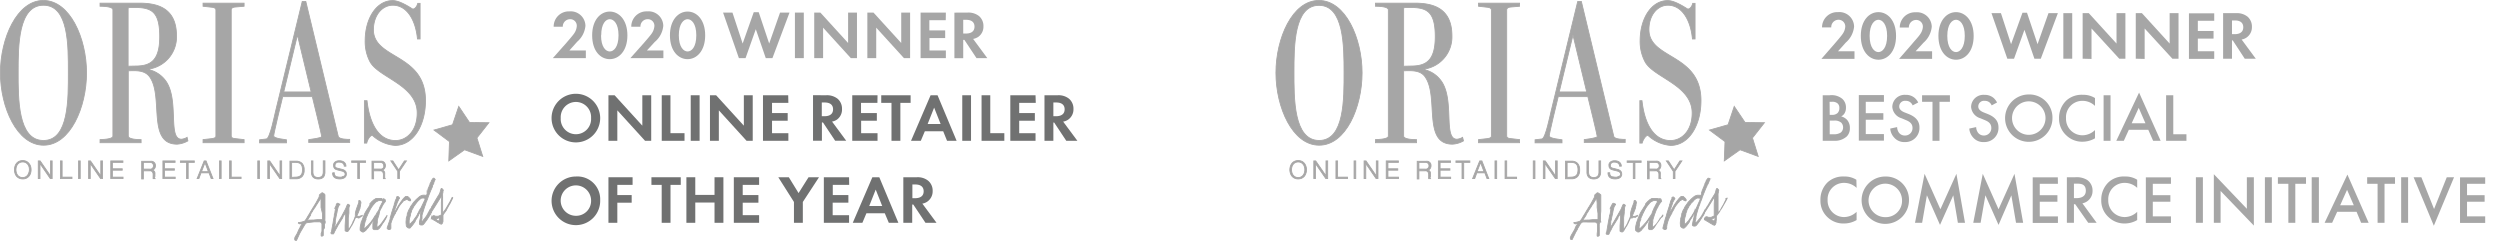 <svg id="Layer_1" data-name="Layer 1" xmlns="http://www.w3.org/2000/svg" viewBox="0 0 439.07 43.08"><defs><style>.cls-1{fill:#707171;}.cls-2,.cls-3{fill:#a6a6a6;}.cls-3{stroke:#a7a6a6;stroke-miterlimit:10;stroke-width:0.15px;}.cls-4{fill:none;}</style></defs><path class="cls-1" d="M105.41,20.74a4.27,4.27,0,0,1-8.54,0,4.27,4.27,0,0,1,8.54,0Zm-1.6,0a2.67,2.67,0,1,0-5.33,0,2.67,2.67,0,1,0,5.33,0Z"/><path class="cls-1" d="M106.86,24.73v-8h1.08l4.87,5.34V16.73h1.56v8h-1.08l-4.87-5.35v5.35Z"/><path class="cls-1" d="M117.75,16.73v6.66h2.47v1.34h-4v-8Z"/><path class="cls-1" d="M122.87,16.73v8h-1.56v-8Z"/><path class="cls-1" d="M124.69,24.73v-8h1.08l4.87,5.34V16.73h1.56v8h-1.08l-4.87-5.35v5.35Z"/><path class="cls-1" d="M138.46,18.07h-2.87v1.79h2.75V21.2h-2.75v2.19h2.87v1.34H134v-8h4.43Z"/><path class="cls-1" d="M145.09,16.73a3,3,0,0,1,2,.6,2.28,2.28,0,0,1,.79,1.8A2.17,2.17,0,0,1,147,21a2.08,2.08,0,0,1-.87.35l2.49,3.37h-1.94l-2.14-3.21h-.19v3.21h-1.56v-8Zm-.76,3.68h.45c.3,0,1.53,0,1.53-1.21S145.09,18,144.8,18h-.47Z"/><path class="cls-1" d="M154.1,18.07h-2.88v1.79H154V21.2h-2.76v2.19h2.88v1.34h-4.44v-8h4.44Z"/><path class="cls-1" d="M158.13,18.07v6.66h-1.56V18.07h-1.8V16.73h5.16v1.34Z"/><path class="cls-1" d="M165.65,23.05h-3.22l-.71,1.68H160l3.44-8h1.22l3.35,8h-1.68Zm-.45-1.27-1.14-2.88-1.14,2.88Z"/><path class="cls-1" d="M170.54,16.73v8H169v-8Z"/><path class="cls-1" d="M173.92,16.73v6.66h2.47v1.34h-4v-8Z"/><path class="cls-1" d="M181.91,18.07H179v1.79h2.75V21.2H179v2.19h2.87v1.34h-4.43v-8h4.43Z"/><path class="cls-1" d="M185.74,16.73a2.94,2.94,0,0,1,2,.6,2.28,2.28,0,0,1,.79,1.8,2.18,2.18,0,0,1-.93,1.88,2.12,2.12,0,0,1-.88.35l2.5,3.37h-1.95l-2.13-3.21H185v3.21h-1.56v-8ZM185,20.41h.44c.3,0,1.54,0,1.54-1.21s-1.23-1.2-1.52-1.2H185Z"/><path class="cls-1" d="M105.41,35.14A4.27,4.27,0,1,1,101.14,31,4,4,0,0,1,105.41,35.14Zm-1.6,0a2.67,2.67,0,1,0-2.67,2.76A2.62,2.62,0,0,0,103.81,35.14Z"/><path class="cls-1" d="M111.1,32.47h-2.68v1.79h2.52V35.6h-2.52v3.53h-1.56v-8h4.24Z"/><path class="cls-1" d="M117.76,32.47v6.66h-1.55V32.47h-1.8V31.13h5.15v1.34Z"/><path class="cls-1" d="M122.11,34.23h3.38v-3.1h1.56v8h-1.56V35.57h-3.38v3.56h-1.56v-8h1.56Z"/><path class="cls-1" d="M133.32,32.47h-2.88v1.79h2.76V35.6h-2.76v2.19h2.88v1.34h-4.44v-8h4.44Z"/><path class="cls-1" d="M139.44,35.47l-2.75-4.34h1.85l1.71,2.78L142,31.13h1.84L141,35.47v3.66h-1.56Z"/><path class="cls-1" d="M149.14,32.47h-2.88v1.79H149V35.6h-2.76v2.19h2.88v1.34h-4.43v-8h4.43Z"/><path class="cls-1" d="M155.39,37.45h-3.22l-.71,1.68h-1.69l3.44-8h1.22l3.35,8H156.1Zm-.45-1.27L153.8,33.3l-1.14,2.88Z"/><path class="cls-1" d="M161,31.13a2.93,2.93,0,0,1,2,.6,2.26,2.26,0,0,1,.8,1.8,2.19,2.19,0,0,1-.94,1.88,2.08,2.08,0,0,1-.87.35l2.49,3.37h-1.94l-2.14-3.21h-.19v3.21h-1.56v-8Zm-.76,3.68h.44c.3,0,1.54,0,1.54-1.21s-1.22-1.2-1.51-1.2h-.47Z"/><path class="cls-2" d="M321.35,16.73a2.92,2.92,0,0,1,2.21.63,2,2,0,0,1,.64,1.58,1.79,1.79,0,0,1-.24.95,1.37,1.37,0,0,1-.6.55,2.22,2.22,0,0,1,1,.57,2.1,2.1,0,0,1,.53,1.5,2,2,0,0,1-.53,1.44,3.11,3.11,0,0,1-2.24.78h-2v-8Zm0,3.44h.37a1.36,1.36,0,0,0,1-.31,1.19,1.19,0,0,0,.32-.91,1,1,0,0,0-.29-.77,1.34,1.34,0,0,0-1-.3h-.42Zm0,3.41h.74a2.11,2.11,0,0,0,1.21-.31,1.15,1.15,0,0,0,.4-.89,1.2,1.2,0,0,0-.33-.84,1.76,1.76,0,0,0-1.26-.36h-.76Z"/><path class="cls-2" d="M330.87,17.88h-3.19v2h3.09v1.15h-3.09v2.52h3.19v1.15h-4.41v-8h4.41Z"/><path class="cls-2" d="M335.91,18.51a1.24,1.24,0,0,0-1.22-.8,1,1,0,0,0-1.13,1c0,.24.08.66.86,1l.81.32c1.47.6,1.88,1.44,1.88,2.35a2.47,2.47,0,0,1-2.58,2.57,2.33,2.33,0,0,1-1.88-.81,2.53,2.53,0,0,1-.67-1.56l1.21-.26a1.73,1.73,0,0,0,.33,1,1.27,1.27,0,0,0,1.05.48,1.29,1.29,0,0,0,1.32-1.34c0-.82-.63-1.15-1.16-1.37l-.76-.32a2.26,2.26,0,0,1-1.63-2,2.16,2.16,0,0,1,2.33-2.11,2.33,2.33,0,0,1,1.61.54,2.56,2.56,0,0,1,.61.8Z"/><path class="cls-2" d="M340.63,17.88v6.85H339.4V17.88h-1.83V16.73h4.89v1.15Z"/><path class="cls-2" d="M349.79,18.51a1.3,1.3,0,0,0-.36-.51,1.28,1.28,0,0,0-.86-.29,1,1,0,0,0-1.13,1c0,.24.09.66.87,1l.8.32c1.48.6,1.88,1.44,1.88,2.35a2.47,2.47,0,0,1-2.58,2.57,2.33,2.33,0,0,1-1.88-.81,2.59,2.59,0,0,1-.67-1.56l1.21-.26a1.73,1.73,0,0,0,.34,1,1.25,1.25,0,0,0,1,.48,1.29,1.29,0,0,0,1.32-1.34c0-.82-.62-1.15-1.15-1.37l-.77-.32a2.26,2.26,0,0,1-1.63-2,2.16,2.16,0,0,1,2.34-2.11,2.37,2.37,0,0,1,1.61.54,2.9,2.9,0,0,1,.61.8Z"/><path class="cls-2" d="M360.47,20.74a4.16,4.16,0,1,1-4.16-4.15A4.06,4.06,0,0,1,360.47,20.74Zm-1.22,0a2.94,2.94,0,1,0-5.88,0,2.94,2.94,0,1,0,5.88,0Z"/><path class="cls-2" d="M367.94,18.6a3.15,3.15,0,0,0-2.17-.89,2.87,2.87,0,0,0-2.92,3.05,2.89,2.89,0,0,0,2.93,3,3.19,3.19,0,0,0,2.16-.92v1.45a4.4,4.4,0,0,1-2.2.6,4,4,0,0,1-2.83-1.11,3.92,3.92,0,0,1-1.28-3,4.21,4.21,0,0,1,1.28-3.13,4,4,0,0,1,2.89-1,3.85,3.85,0,0,1,2.14.57Z"/><path class="cls-2" d="M370.67,16.73v8h-1.22v-8Z"/><path class="cls-2" d="M377.3,22.8h-3.42L373,24.73h-1.32l4-8.47,3.79,8.47h-1.32Zm-.5-1.15-1.18-2.71-1.24,2.71Z"/><path class="cls-2" d="M381.69,16.73v6.85H384v1.15h-3.57v-8Z"/><path class="cls-2" d="M326.07,33a3.13,3.13,0,0,0-2.17-.88,2.86,2.86,0,0,0-2.92,3,2.89,2.89,0,0,0,2.93,3,3.19,3.19,0,0,0,2.16-.92v1.45a4.35,4.35,0,0,1-2.2.6A4,4,0,0,1,321,38.18a3.92,3.92,0,0,1-1.28-3A4.21,4.21,0,0,1,321,32a4,4,0,0,1,2.89-1,3.83,3.83,0,0,1,2.14.57Z"/><path class="cls-2" d="M335.27,35.14A4.16,4.16,0,1,1,331.11,31,4.06,4.06,0,0,1,335.27,35.14Zm-1.22,0a2.94,2.94,0,1,0-2.94,3A2.86,2.86,0,0,0,334.05,35.14Z"/><path class="cls-2" d="M336.33,39.13l1.68-8.6,2.78,6.22,2.81-6.22,1.51,8.6h-1.25l-.81-4.82-2.33,5.19-2.3-5.2-.84,4.83Z"/><path class="cls-2" d="M346.56,39.13l1.67-8.6L351,36.75l2.8-6.22,1.52,8.6h-1.25l-.82-4.82L351,39.5l-2.31-5.2-.84,4.83Z"/><path class="cls-2" d="M361.43,32.28h-3.19v2h3.1v1.15h-3.1V38h3.19v1.15H357v-8h4.41Z"/><path class="cls-2" d="M364.45,31.13a3.57,3.57,0,0,1,2.11.47,2.25,2.25,0,0,1,.95,1.88,2.2,2.2,0,0,1-1.78,2.23l2.5,3.42h-1.48l-2.29-3.27h-.22v3.27H363v-8Zm-.21,3.67h.39c.33,0,1.7,0,1.7-1.3s-1.07-1.24-1.67-1.24h-.42Z"/><path class="cls-2" d="M375.35,33a3.11,3.11,0,0,0-2.17-.88,2.85,2.85,0,0,0-2.91,3,2.89,2.89,0,0,0,2.92,3,3.17,3.17,0,0,0,2.16-.92v1.45a4.34,4.34,0,0,1-2.19.6,4,4,0,0,1-2.83-1.11,3.9,3.9,0,0,1-1.29-3A4.21,4.21,0,0,1,370.33,32a3.93,3.93,0,0,1,2.89-1,3.8,3.8,0,0,1,2.13.57Z"/><path class="cls-2" d="M381.28,32.28h-3.19v2h3.09v1.15h-3.09V38h3.19v1.15h-4.41v-8h4.41Z"/><path class="cls-2" d="M386.89,31.13v8h-1.23v-8Z"/><path class="cls-2" d="M388.81,39.13V30.59l5.8,6.08V31.13h1.23v8.49L390,33.54v5.59Z"/><path class="cls-2" d="M399,31.13v8h-1.22v-8Z"/><path class="cls-2" d="M403.12,32.28v6.85H401.9V32.28h-1.84V31.13H405v1.15Z"/><path class="cls-2" d="M407.26,31.13v8H406v-8Z"/><path class="cls-2" d="M413.88,37.2h-3.41l-.88,1.93h-1.32l4-8.47L416,39.13h-1.32Zm-.49-1.15-1.18-2.71L411,36.05Z"/><path class="cls-2" d="M418.79,32.28v6.85h-1.22V32.28h-1.83V31.13h4.89v1.15Z"/><path class="cls-2" d="M422.93,31.13v8h-1.22v-8Z"/><path class="cls-2" d="M425.26,31.13l2.23,5.58,2.23-5.58H431l-3.55,8.52-3.55-8.52Z"/><path class="cls-2" d="M436.47,32.28h-3.19v2h3.09v1.15h-3.09V38h3.19v1.15h-4.42v-8h4.42Z"/><polygon class="cls-3" points="85.86 21.55 82.46 21.51 80.57 18.69 79.48 21.91 76.22 22.84 78.94 24.87 78.82 28.26 81.59 26.3 84.78 27.47 83.76 24.22 85.86 21.55"/><path class="cls-3" d="M7.61.08C3,.08.07,6.73.07,12.79S3,25.5,7.66,25.5s7.54-6.64,7.54-12.71S12.28.08,7.61.08Zm0,24.59c-4.49,0-4.42-7.41-4.42-12S3.19.92,7.64.92,12,8.07,12,12.68,12.13,24.67,7.66,24.67Z"/><path class="cls-3" d="M32.86,24.12a2.27,2.27,0,0,1-1,.33c-2.49,0-.26-7.23-2.92-10.46a5.06,5.06,0,0,0-3.12-1.82A5.7,5.7,0,0,0,31,6.29C31,1.06,27.12.55,24.38.55H17.57V1.1c.28,0,2.26,0,2.26.62V23.9c0,.59-2,.59-2.26.62v.54h7.21v-.54c-.27,0-2.25,0-2.25-.62V12.43c1.21,0,2.94-.22,3.85,1.2,2.31,3.52-.53,11.69,4.73,11.69A4.39,4.39,0,0,0,33,24.74ZM22.5,11.63V1.5c0-.18.33-.18.38-.18l1.17,0c2.69.07,4,.91,4,5.12s-1.6,5.16-4.27,5.16Z"/><path class="cls-3" d="M35.66,1.1l1.6.18c.17,0,.66.11.66.47V23.9c0,.37-.51.4-.69.44l-1.57.18v.54h7.21v-.54l-1.58-.18c-.17,0-.68-.07-.68-.44V1.72c0-.37.48-.48.66-.48l1.6-.14V.55H35.66Z"/><path class="cls-3" d="M48.07,23.87c0-.44,1.35-6,1.58-6.9h5.2c.18.72,1.65,6.72,1.65,7s-1.85.48-2.28.55l0,.5h7.19v-.54c-.31,0-1.85,0-2-.51L53.71.26h-.63L48.43,19.4c-.18.69-1,4.9-1.63,5l-1.21.15v.54h4.72v-.54C50.08,24.49,48.07,24.34,48.07,23.87ZM52.24,6.15l2.41,10H49.83Z"/><path class="cls-3" d="M65.39,23.76a6.57,6.57,0,0,0,4,1.78c3.15,0,5.34-3.45,5.34-7.88,0-8.32-9.15-7.2-9.15-12.46C65.62,2.55,67.2.92,69,.92c2.46,0,4,2.57,4.32,5.92h.46V.59h-.41c-.13.51-.46,1-.87,1-.1,0-2.13-1.49-3.53-1.49-2.81,0-4.84,3.09-4.84,7.08a7.59,7.59,0,0,0,.86,3.67c1.52,2.8,8.28,4.07,8.28,9,0,3.09-1.81,4.83-3.81,4.83-3,0-4.57-3.05-5-7H64v7.45h.41C64.53,24.56,64.94,23.83,65.39,23.76Z"/><path class="cls-3" d="M5.07,28.69a1.33,1.33,0,0,0-.45-.36A1.44,1.44,0,0,0,4,28.2a1.44,1.44,0,0,0-.64.13,1.37,1.37,0,0,0-.46.36,1.56,1.56,0,0,0-.27.51,2,2,0,0,0-.09.61,2,2,0,0,0,.09.61,1.51,1.51,0,0,0,.27.52,1.48,1.48,0,0,0,.46.35,1.44,1.44,0,0,0,.64.13,1.34,1.34,0,0,0,1.09-.48,1.38,1.38,0,0,0,.28-.52,2,2,0,0,0,.09-.61,2,2,0,0,0-.09-.61A1.41,1.41,0,0,0,5.07,28.69Zm0,1.62a1.63,1.63,0,0,1-.21.44,1.19,1.19,0,0,1-.36.31,1.09,1.09,0,0,1-.53.12,1.12,1.12,0,0,1-.53-.12,1,1,0,0,1-.36-.31,1.38,1.38,0,0,1-.21-.44,2.08,2.08,0,0,1-.07-.5,2.15,2.15,0,0,1,.07-.5,1.32,1.32,0,0,1,.21-.43,1,1,0,0,1,.36-.31A1.12,1.12,0,0,1,4,28.45a1.09,1.09,0,0,1,.53.12,1.19,1.19,0,0,1,.36.31,1.56,1.56,0,0,1,.21.43,2.14,2.14,0,0,1,.06.5A2.07,2.07,0,0,1,5.08,30.31Z"/><polygon class="cls-3" points="8.87 30.88 8.86 30.88 7.05 28.26 6.72 28.26 6.72 31.36 7.02 31.36 7.02 28.74 7.03 28.74 8.83 31.36 9.16 31.36 9.16 28.26 8.87 28.26 8.87 30.88"/><polygon class="cls-3" points="10.91 28.26 10.61 28.26 10.61 31.36 12.64 31.36 12.64 31.11 10.91 31.11 10.91 28.26"/><rect class="cls-3" x="13.79" y="28.26" width="0.3" height="3.1"/><polygon class="cls-3" points="17.7 30.88 17.69 30.88 15.89 28.26 15.56 28.26 15.56 31.36 15.85 31.36 15.85 28.74 15.86 28.74 17.67 31.36 18 31.36 18 28.26 17.7 28.26 17.7 30.88"/><polygon class="cls-3" points="19.74 29.89 21.47 29.89 21.47 29.64 19.74 29.64 19.74 28.52 21.59 28.52 21.59 28.26 19.45 28.26 19.45 31.36 21.61 31.36 21.61 31.11 19.74 31.11 19.74 29.89"/><path class="cls-3" d="M27.21,31c0-.08,0-.16,0-.23a1,1,0,0,0,0-.19,1.09,1.09,0,0,0,0-.26.67.67,0,0,0-.09-.21.61.61,0,0,0-.17-.15.57.57,0,0,0-.25-.08h0a.67.67,0,0,0,.45-.28.85.85,0,0,0,.15-.51.8.8,0,0,0-.07-.36.64.64,0,0,0-.21-.25.71.71,0,0,0-.3-.15,1.36,1.36,0,0,0-.36,0H24.88v3.1h.3V30H26.3a.48.48,0,0,1,.33.07.49.49,0,0,1,.18.2.89.89,0,0,1,.08.29l0,.33a.45.45,0,0,0,0,.11.66.66,0,0,0,0,.14.69.69,0,0,0,0,.13.3.3,0,0,0,0,.1h.33a.34.34,0,0,1-.08-.16A1.3,1.3,0,0,1,27.21,31Zm-.67-1.3a.75.75,0,0,1-.26,0h-1.1V28.52h1.1a.67.67,0,0,1,.5.16.61.61,0,0,1,.17.45.55.55,0,0,1-.06.26.49.49,0,0,1-.14.18A.45.45,0,0,1,26.54,29.69Z"/><polygon class="cls-3" points="28.9 29.89 30.63 29.89 30.63 29.64 28.9 29.64 28.9 28.52 30.75 28.52 30.75 28.26 28.61 28.26 28.61 31.36 30.77 31.36 30.77 31.11 28.9 31.11 28.9 29.89"/><polygon class="cls-3" points="31.68 28.52 32.76 28.52 32.76 31.36 33.05 31.36 33.05 28.52 34.13 28.52 34.13 28.26 31.68 28.26 31.68 28.52"/><path class="cls-3" d="M35.86,28.26l-1.24,3.1h.31l.37-1h1.41l.38,1h.32l-1.22-3.1Zm-.47,1.89L36,28.56l.6,1.59Z"/><rect class="cls-3" x="38.54" y="28.26" width="0.3" height="3.1"/><polygon class="cls-3" points="40.61 28.26 40.31 28.26 40.31 31.36 42.34 31.36 42.34 31.11 40.61 31.11 40.61 28.26"/><rect class="cls-3" x="45.27" y="28.26" width="0.3" height="3.1"/><polygon class="cls-3" points="49.18 30.88 49.17 30.88 47.36 28.26 47.03 28.26 47.03 31.36 47.33 31.36 47.33 28.74 47.34 28.74 49.14 31.36 49.47 31.36 49.47 28.26 49.18 28.26 49.18 30.88"/><path class="cls-3" d="M53.06,31a1.6,1.6,0,0,0,.36-1.15,1.62,1.62,0,0,0-.36-1.15,1.47,1.47,0,0,0-1.07-.4H50.92v3.1H52A1.43,1.43,0,0,0,53.06,31Zm-1.84.15V28.52h.62a2,2,0,0,1,.58.07.92.92,0,0,1,.4.22,1,1,0,0,1,.23.41,2,2,0,0,1,.07.59,2.15,2.15,0,0,1-.07.6,1,1,0,0,1-.23.4,1.05,1.05,0,0,1-.4.23,2,2,0,0,1-.58.07Z"/><path class="cls-3" d="M54.69,28.26v2a1.33,1.33,0,0,0,.07.45,1,1,0,0,0,.21.38,1.1,1.1,0,0,0,.37.25,1.55,1.55,0,0,0,.55.09,1.57,1.57,0,0,0,.56-.09,1.1,1.1,0,0,0,.37-.25A1,1,0,0,0,57,30.7a1.33,1.33,0,0,0,.07-.45v-2h-.3v1.92a1.56,1.56,0,0,1-.06.46.83.83,0,0,1-.17.31.77.77,0,0,1-.29.17,1.14,1.14,0,0,1-.39.06,1.12,1.12,0,0,1-.38-.06.66.66,0,0,1-.28-.17.73.73,0,0,1-.18-.31,1.56,1.56,0,0,1-.06-.46V28.26Z"/><path class="cls-3" d="M60.2,31a.85.85,0,0,1-.26.11,1.47,1.47,0,0,1-.27,0,1.75,1.75,0,0,1-.4-.05A.83.83,0,0,1,59,31a.67.67,0,0,1-.21-.26.82.82,0,0,1-.08-.4h-.29a1.06,1.06,0,0,0,.07.49.88.88,0,0,0,.26.34,1.14,1.14,0,0,0,.4.19,2,2,0,0,0,.5.06,1.61,1.61,0,0,0,.47-.05,1,1,0,0,0,.33-.13.63.63,0,0,0,.21-.18.82.82,0,0,0,.12-.2,1.21,1.21,0,0,0,.05-.18c0-.06,0-.1,0-.14a.76.76,0,0,0-.06-.32.68.68,0,0,0-.18-.23,1.07,1.07,0,0,0-.25-.16,1.6,1.6,0,0,0-.31-.1l-.76-.19a1.27,1.27,0,0,1-.18-.06.38.38,0,0,1-.15-.09.36.36,0,0,1-.1-.14.34.34,0,0,1,0-.18.5.5,0,0,1,.07-.29.45.45,0,0,1,.17-.19.64.64,0,0,1,.25-.11,1.36,1.36,0,0,1,.29,0,1.06,1.06,0,0,1,.31.05.84.84,0,0,1,.27.13.65.65,0,0,1,.18.22.62.62,0,0,1,.08.31h.3a.93.93,0,0,0-.09-.42,1.05,1.05,0,0,0-.25-.3,1.16,1.16,0,0,0-.37-.18,1.56,1.56,0,0,0-.44-.06,1.36,1.36,0,0,0-.53.09.92.92,0,0,0-.33.23.69.69,0,0,0-.16.29.92.92,0,0,0,0,.26.75.75,0,0,0,.06.31.62.62,0,0,0,.15.21.64.64,0,0,0,.22.14l.27.09.69.17.22.06.2.11a.46.46,0,0,1,.15.16.41.41,0,0,1,.06.23.44.44,0,0,1-.08.28A.58.58,0,0,1,60.2,31Z"/><polygon class="cls-3" points="62.83 31.36 63.13 31.36 63.13 28.52 64.21 28.52 64.21 28.26 61.76 28.26 61.76 28.52 62.83 28.52 62.83 31.36"/><path class="cls-3" d="M67.54,29.58a.85.85,0,0,0,.15-.51.8.8,0,0,0-.08-.36.71.71,0,0,0-.2-.25.85.85,0,0,0-.3-.15,1.49,1.49,0,0,0-.36,0H65.33v3.1h.29V30h1.12a.48.48,0,0,1,.33.07.49.49,0,0,1,.18.2.89.89,0,0,1,.08.29,1.84,1.84,0,0,1,0,.33.37.37,0,0,1,0,.11c0,.05,0,.09,0,.14s0,.08,0,.13a.31.31,0,0,0,0,.1h.32a.48.48,0,0,1-.08-.16c0-.06,0-.14,0-.21a1.85,1.85,0,0,1,0-.23,1.42,1.42,0,0,1,0-.19,2,2,0,0,0,0-.26.67.67,0,0,0-.09-.21.57.57,0,0,0-.16-.15.61.61,0,0,0-.26-.08h0A.71.71,0,0,0,67.54,29.58Zm-.56.11a.75.75,0,0,1-.26,0h-1.1V28.52h1.1a.69.69,0,0,1,.51.16.61.61,0,0,1,.16.45.71.71,0,0,1,0,.26.65.65,0,0,1-.15.18A.45.45,0,0,1,67,29.69Z"/><polygon class="cls-3" points="70.15 31.36 70.15 30.09 71.38 28.26 71.03 28.26 70.01 29.83 68.99 28.26 68.64 28.26 69.86 30.09 69.86 31.36 70.15 31.36"/><path class="cls-3" d="M57.15,39l-.08-.18a.42.42,0,0,1,0-.12,1,1,0,0,1,0-.3s0-.23,0-.49v-.13l0-.72v-.42l0-.12v-.83l0-.17V35l0-.13V34.8h0s0-.07,0-.08v-.26l0-.09v-.15l0,0L57,34.1l-.07,0,0-.06-.16-.09c-.08-.08-.13-.1-.17-.09a.22.22,0,0,0-.14.06l-.19.16-.12.1-.07.09,0,.1h0a.13.13,0,0,1,0,.09l0,0-.05.17a2,2,0,0,1-.11.22l-.42.78-.49.81-.06.07a.81.81,0,0,1-.15.26l-.49.83-.29.47-.15.27-.12.18-.19.27a.61.61,0,0,1-.2.1L53,39l-.32.06-.14,0-.07,0s-.06.07-.06.11,0,0,0,0l.12.08.13.08h0l.31-.09h0a.31.31,0,0,1,.13,0l-.06.1a1.64,1.64,0,0,1-.14.22c-.14.23-.18.31-.19.33a.32.32,0,0,1,0,.06l-.09.14-.06.12-.09.16L52.2,41l-.2.34a3.15,3.15,0,0,0-.24.54.32.32,0,0,0,0,.14c0,.15.08.2.24.2h.07l.05-.1L52.63,41l.15-.28.06-.09.1-.2.07-.09.05-.09.1-.18.17-.28.14-.25a2.16,2.16,0,0,1,.24-.31c.07-.08.12-.1.38-.14l1.1-.13h.11l.06,0h.7a.47.47,0,0,1,.48.37l0,.2v.35l0,.24,0,.2v.09l0,.09v.12L56.4,41v.35l0,0v.06l0,0,.07.06s0,0,.1,0a.35.35,0,0,0,.21-.13.79.79,0,0,1,0-.12l0-.25v-.34l0-.27L57,40c0-.06,0-.51,0-.4s0-.1,0-.19a.28.28,0,0,1,0-.08.28.28,0,0,0,.09-.13l0,0a.14.14,0,0,1,0-.08v-.06A.14.14,0,0,0,57.15,39Zm-.52-1.51,0,.88,0,.2-.08,0h-.24l-.17,0-.39,0-.74.08a2.36,2.36,0,0,0-.32,0l-.18,0h-.2l-.17.05H54v0a.28.28,0,0,1,.05-.12l.07-.13.12-.19c.09-.1.2-.32.32-.49l0-.05,0,0,0-.12a.71.71,0,0,1,.07-.11l.11-.19.12-.16.09-.21.06-.06a2.7,2.7,0,0,0,.21-.33l.16-.2.16-.29.13-.19.49-.78.14-.26h0s.07,0,.08.13l0,.16,0,.52c0,.08,0,.13,0,.15l0,.15,0,.09a.22.22,0,0,0,0,.06l0,.35Z"/><path class="cls-3" d="M63.32,38.08a1.15,1.15,0,0,0,.23-.14l0,0h.07a.18.18,0,0,0,0-.06s0,0,0-.05l-.09.05-.08,0-.3.11A.46.46,0,0,1,63,38l-.11,0-.09,0a.27.27,0,0,1-.14,0,7,7,0,0,1,.3-.73l.11-.3.17-.43,0-.11.09-.36,0-.09a2.64,2.64,0,0,1,.06-.33l0-.13c-.09-.23-.18-.33-.3-.31a.09.09,0,0,0-.08.05l0,.2L63,35.6l0,.09,0,.08v0l-.06,0-.28.77-.06.18-.08.25a3,3,0,0,0-.12.64,3.14,3.14,0,0,1,0,.38c-.12.41-.29.74-.3.79a.57.57,0,0,1-.12.17.18.18,0,0,1,0,.11,1.11,1.11,0,0,0-.13.26,5.55,5.55,0,0,1-.48.79h0s-.07.09-.09.09a.21.21,0,0,1-.11,0c0-.06,0-.1,0-.13v-.18a2.07,2.07,0,0,1,0-.23,1.31,1.31,0,0,1,0-.28c0-.24,0-.33,0-.47v-.4s0-.09,0-.24l.11-.85,0-.15,0-.18V37l0-.18s0-.12,0-.25a1.31,1.31,0,0,1,.14-.47c0-.06-.05-.09-.15-.15l-.09-.07-.11,0-.07.1c-.08.11-.12.3-.26.6a1.48,1.48,0,0,1-.15.3L60,38,59.4,39l-.53.9c-.06,0-.1-.07-.1-.12a.3.3,0,0,1,.06-.19v0a1,1,0,0,1,0-.12,1.15,1.15,0,0,0,.06-.28.63.63,0,0,1,0-.2c0-.13,0-.2,0-.3a2.68,2.68,0,0,0,.08-.36l.06-.31.18-.83a1.1,1.1,0,0,1,.07-.33s0-.11.06-.26a.91.91,0,0,1,.07-.25l.13-.27c0-.08.06-.09.14-.1l0-.13-.06,0-.1-.05a.32.32,0,0,0-.28-.1.62.62,0,0,0-.19.23L59.1,36l-.06.08s-.1.21-.11.23-.06.14-.08.16a.18.18,0,0,1-.05.12v0h.11v0l0,.11-.08.49a1.25,1.25,0,0,1-.07.38.44.44,0,0,0-.05.15v0s0,.06,0,.1,0,.08,0,.11l-.07.35c-.1.49-.09.54-.12.67s0,.18-.07.41l-.16.87a3.27,3.27,0,0,1-.06.36l0,.12c0,.09,0,.1-.08.12s0,.06,0,.09a.26.26,0,0,0,0,.1s.1.07.12.06h.29s.08-.08.2-.39a2.74,2.74,0,0,1,.18-.32c0-.06.08-.16.15-.28s.37-.71.35-.65.06-.09.77-1.23l0-.12.16-.23.14-.23.05-.07a.31.31,0,0,0,.06-.15h0a.11.11,0,0,1,.08,0v.06a.42.42,0,0,1,0,.15l0,.35,0,.2-.09,1.41,0,.87v0c0,.07,0,.09.07.12a.71.71,0,0,0,.24.09c.07,0,.07,0,.11,0l.15-.1.07-.14.11-.11,0-.07.14-.19.13-.24.13-.2c0,.06.13-.21.15-.29l.09-.13.41-.92a.67.67,0,0,0,.06-.11l.17.05h0l.08,0A2.53,2.53,0,0,1,63,38.3C63.22,38.2,63.24,38.19,63.32,38.08Z"/><path class="cls-3" d="M68,37.77v0s0,0,0,0l-.11.19-.63.9a5.31,5.31,0,0,1-.56.71l-.24.2c-.1.09-.11.1-.15.1s-.1,0-.1,0a1.45,1.45,0,0,1,0-.28l0-.19.06-.34v-.08l0-.13c0-.13,0-.16,0-.2l.08-.29.16-.49.07-.24,0-.11a.63.63,0,0,0,.07-.19c0-.06,0-.1,0-.14l.17-.43.1-.14.07-.18a.25.25,0,0,0,.1-.12.27.27,0,0,1,.06-.17l.11-.19.13-.19.09-.14.19-.23a.26.26,0,0,0,0-.2c0-.16-.08-.22-.35-.3a.28.28,0,0,0-.12.12c-.07,0-.1,0-.14-.12h0l-.07-.05-.11,0-.09,0h-.31l-.08,0h-.1l-.08,0-.16,0a.73.73,0,0,0-.19.12l-.26.15-.12.13-.13.1a1,1,0,0,0-.13.14c-.16.17-.26.29-.29.33L65,36l-.1.12-.1.17-.36.56a6.6,6.6,0,0,0-.45.8l-.24.59-.06.15-.07.2-.1.25-.12.43-.08.29a3.25,3.25,0,0,0-.07.79c0,.13.05.17.26.3l.13.1a.32.32,0,0,1,.12,0h.09l.06-.09h0a.19.19,0,0,0,.08,0,1.32,1.32,0,0,1,.27-.19l0-.06s0,0,.09-.09a.76.76,0,0,0,.1-.12l.07-.09.14-.13s0,0,.06-.09,0-.07.09-.13h0l.13-.16,0,0a6.51,6.51,0,0,1,.45-.65l0-.11.13-.16.06-.09.12-.11,0-.07h0s0,0,0,0h0l-.21.84,0,.47a.68.68,0,0,0,0,.23.17.17,0,0,0,0,.05l0,.08v.06s0,.06.07.09l.12.1H66l.11,0h0l.11,0,.1,0a1.49,1.49,0,0,0,.53-.53l.37-.58.22-.29.1-.19.18-.27.08-.18,0,0c0-.06.07-.12.09-.17a.43.43,0,0,0,.06-.22Zm-1.85-.31,0,.06-.06.08-.08.15-.06.09h0l-.08.09-.27.42-.07.12-.08.13-.07.07-.08.12-.19.26-.37.41-.15.17-.09.07-.36.36a.58.58,0,0,1-.2.13l0,0h0l0-.06h0s0-.08,0-.16v-.17l.06-.25,0-.16.06-.18.06-.26a1.53,1.53,0,0,1,.16-.37c0-.07,0-.09,0-.13s0-.1,0-.11l.21-.46c.11-.23.12-.28.12-.35s.1-.05.12-.14l.09-.24.12-.18,0-.08.18-.26v-.05l.2-.28.13-.2a.73.73,0,0,0,.12-.14l.21-.24.1-.12.17-.14.1-.08.08,0,.07-.06.21-.09.08,0h.22s0,0,.12,0l.08,0,.14.09.1.05a.31.31,0,0,0-.05.1l-.09.17-.07.1-.22.45-.13.23,0,.08-.06.14a2.74,2.74,0,0,1-.17.38Z"/><path class="cls-3" d="M71.37,35.05s.06,0,.09,0,.16,0,.2.09l.14.07.15,0s0,0,0,.06l.17,0a.64.64,0,0,0,0-.09c0-.18,0-.13-.12-.28l-.09-.12-.1-.08-.2-.19-.06,0a.6.6,0,0,0-.23,0,.14.14,0,0,0-.09,0l-.16.15a1.34,1.34,0,0,0-.2.21s-.08.08-.15.18l-.26.35-.3.44-.2.32-.82,1.41-.07,0a0,0,0,0,1,0,0l.68-1.93a1.73,1.73,0,0,1,.1-.24L70,35.1l.07-.16a.24.24,0,0,1,.09-.08v-.11l-.07-.08c-.12-.12-.18-.17-.23-.16a.58.58,0,0,0-.21.09.56.56,0,0,1,0,.2l-.2.39a2.48,2.48,0,0,1-.1.32.09.09,0,0,1,0,.08l-.11.25,0,.18-.06.12-.07.21-.36,1.13-.11.42-.11.32a1.82,1.82,0,0,0,0,.23,2.07,2.07,0,0,0-.09.27L68,40v.14a.49.49,0,0,0,.14.11l.12.07.12,0c.14,0,.29-.15.27-.26a.47.47,0,0,0,0-.14s0,0,0-.16l0-.24,0-.11s0,0,0-.09a.56.56,0,0,1,.06-.26l.08-.26.07-.17.07-.2.14-.27.06-.15.06-.1h0a.22.22,0,0,1,.06-.12l.09-.17.13-.19,0-.1.09-.13c.4-.68.31-.55.32-.6l.17-.29.09-.16.22-.27.14-.18a.69.69,0,0,1,.13-.15c.06-.05.1-.08.1-.09l.06-.1,0,0,.14-.15.1,0Z"/><path class="cls-3" d="M79.32,34.79v.09l-.08.14-.21.41-.67,1.15a1.54,1.54,0,0,1-.12.19L78,37.1a2.35,2.35,0,0,1-.26.29V36l0-1v-.39l0-.15s0-.05,0-.11l0,0a.54.54,0,0,1,0-.15.72.72,0,0,1,0-.19l.05-.18,0-.2.07-.21v0a.57.57,0,0,0-.18-.24l-.09-.08h-.09a2.72,2.72,0,0,0-.18.55,1.93,1.93,0,0,1-.33.7l-.48.8-.61,1.05-.1.12,0,.06a.57.57,0,0,1-.17.29c0,.08,0,.1-.07.13v0c-.07,0-.1.11-.17.27a4.15,4.15,0,0,1-.23.39l0,.06-.11.16-.11.21-.31.43-.19.22-.26.33-.08.07c-.13.12-.16.15-.2.15A.09.09,0,0,1,74,39s0-.17.06-.4a.9.9,0,0,0,.06-.36.1.1,0,0,0,0,0v-.06l0,0,0-.14,0-.13,0-.12.36-1.19.11-.33.19-.49s0-.14.1-.32.06-.15.09-.22.15-.36.16-.4a.67.67,0,0,1,.06-.2l.08-.23v0l.35-.88a3.68,3.68,0,0,1,.16-.35,2.87,2.87,0,0,1,.18-.4l0-.14,0-.07a1.61,1.61,0,0,0,.24-.43l0-.13.08-.15a.55.55,0,0,0,0-.12c.11-.11.16-.18.15-.22s0,0-.07-.09l-.14-.14-.08,0c-.06,0-.1.06-.19.17l-.15.23-.07.11,0,.07s0,0,0,0,0,.09-.12.23l-.09.17,0,.11-.13.26v.08l-.05.07-.11.26c0-.05-.07.2-.08.22l0,.16-.06.08,0,.07-.08.2s0,.08,0,.15h0a.25.25,0,0,1,0,.12l-.08.18a.23.23,0,0,0,0,.11h0l-.09,0a.46.46,0,0,0-.23-.06h-.34a1.46,1.46,0,0,0-.62.28l-.56.49-.13.15-.21.22a1.55,1.55,0,0,0-.19.23l-.2.3-.14.19a1.28,1.28,0,0,0-.16.27l-.13.27-.11.16a2.63,2.63,0,0,0-.15.35,1.3,1.3,0,0,1-.08.21.84.84,0,0,1-.07.17.25.25,0,0,1,0,.12l0,.1c-.11.38-.18.59-.18.6l0,.25a2.25,2.25,0,0,0,0,.78c0,.31.06.37.21.5h0a.43.43,0,0,0,.36.14l.06,0,.1-.06,0-.07.09-.06.18-.2c.08-.09.24-.31.29-.36l.12-.19.1-.13.07-.12,0-.05.09-.2s.12-.12.1-.2a.48.48,0,0,0,.1-.09l.11-.21.08-.09,0-.08.11-.14,0-.09.15-.23,0-.07.1-.13.06-.11s0,0,0,0L74,37a.54.54,0,0,1,0,.11l-.14.44,0,.2,0,.09,0,.12,0,.17-.13.55-.07.37,0,.1,0,.16v0a.08.08,0,0,0,0,0l.07.13a1,1,0,0,0,.19.08.28.28,0,0,1,.12,0v0h.07l.06,0,.17-.09.07-.08.08-.09c.25-.32.3-.41.38-.51a.76.76,0,0,0,.1-.13c.16-.24.09-.15.46-.72l.19-.29c0-.1.08-.17.09-.18s.11-.18.1-.21a.13.13,0,0,0,0-.07l.31-.47.63-1,.62-1,.12-.15c.06,0,.08,0,.09.08a.33.33,0,0,0,0,.1l-.07.84,0,.35,0,1.77c0,.06,0,.09-.21.16l-.2.1-.2.05-.13,0-.14,0h-.12l-.26-.1h-.09l-.09,0a.57.57,0,0,0-.08.08.43.43,0,0,0-.19.28l-.05.1a.16.16,0,0,0,0,.07.11.11,0,0,0,0,0,.35.35,0,0,1,.24.1h0a.28.28,0,0,0,.18.11.73.73,0,0,0,.28.15l.1.09.16.09.12.08.33.18.11.08c.06,0,.1,0,.17.08a.08.08,0,0,1,.1,0,.9.9,0,0,0,.16-.17l.1-.29,0-.08s0-.07,0-.14l0-.28,0-.52a.42.42,0,0,1,.08-.26l.52-.72,0-.05.42-.77.2-.33.39-.78.11-.24-.07-.07Zm-5.39,1.74-.08.13a2,2,0,0,0-.3.53l-.06.12,0,0-.15.26,0,.06-.18.31-.48.67,0,.05c-.1.12-.19.21-.24.26s-.12.11-.13.14l-.12.13,0,0-.28.21s-.05,0-.05-.08l0-.19V39l0-.07,0-.11,0-.07.06-.36v-.07s0-.05.06-.12l.06-.26.06-.16,0-.13,0-.06.06-.17.12-.31,0-.08,0,0,.07-.19a3.83,3.83,0,0,0,.26-.44l0-.08.2-.23.23-.36.11-.09,0-.07.12-.1.1-.12.06-.07,0-.07.16-.07L73.7,35l.12-.05.05-.06.1-.05.1-.06.13,0,.13,0,.07,0h0a.12.12,0,0,1,.08,0,.26.26,0,0,1,.15.1V35c0,.06,0,.12-.09.26Zm3.27,1.73c0,.3-.09.52-.19.53a.15.15,0,0,1-.08,0l-.17-.12c-.16-.1-.15-.1-.17-.2.29-.12.33-.13.35-.16l0,0,.07,0,.09-.05v0l.06,0A.49.49,0,0,0,77.2,38.26Z"/><polygon class="cls-3" points="309.88 21.55 306.48 21.51 304.58 18.69 303.5 21.91 300.23 22.84 302.96 24.87 302.83 28.26 305.6 26.3 308.79 27.47 307.78 24.22 309.88 21.55"/><path class="cls-3" d="M231.63.08c-4.65,0-7.54,6.65-7.54,12.71S227,25.5,231.68,25.5s7.54-6.64,7.54-12.71S236.3.08,231.63.08Zm.05,24.59c-4.5,0-4.42-7.41-4.42-12s0-11.73,4.39-11.73,4.4,7.15,4.4,11.76S236.15,24.67,231.68,24.67Z"/><path class="cls-3" d="M256.87,24.12a2.19,2.19,0,0,1-1,.33c-2.5,0-.26-7.23-2.93-10.46a5,5,0,0,0-3.12-1.82A5.7,5.7,0,0,0,255,6.29c0-5.23-3.88-5.74-6.63-5.74h-6.8V1.1c.28,0,2.26,0,2.26.62V23.9c0,.59-2,.59-2.26.62v.54h7.21v-.54c-.28,0-2.26,0-2.26-.62V12.43c1.22,0,3-.22,3.86,1.2,2.31,3.52-.53,11.69,4.72,11.69a4.35,4.35,0,0,0,1.93-.58ZM246.52,11.63V1.5c0-.18.33-.18.38-.18l1.17,0c2.69.07,4,.91,4,5.12s-1.6,5.16-4.27,5.16Z"/><path class="cls-3" d="M259.67,1.1l1.6.18c.18,0,.66.11.66.47V23.9c0,.37-.5.4-.68.44l-1.58.18v.54h7.21v-.54l-1.57-.18c-.18,0-.69-.07-.69-.44V1.72c0-.37.49-.48.66-.48l1.6-.14V.55h-7.21Z"/><path class="cls-3" d="M272.09,23.87c0-.44,1.35-6,1.58-6.9h5.2c.18.72,1.65,6.72,1.65,7s-1.85.48-2.28.55l0,.5h7.19v-.54c-.31,0-1.86,0-2-.51L277.73.26h-.64L272.45,19.4c-.18.69-1,4.9-1.63,5l-1.22.15v.54h4.73v-.54C274.1,24.49,272.09,24.34,272.09,23.87Zm4.17-17.72,2.41,10h-4.83Z"/><path class="cls-3" d="M289.41,23.76a6.57,6.57,0,0,0,4,1.78c3.15,0,5.33-3.45,5.33-7.88,0-8.32-9.14-7.2-9.14-12.46,0-2.65,1.58-4.28,3.33-4.28,2.46,0,4,2.57,4.31,5.92h.46V.59h-.41c-.12.51-.45,1-.86,1-.1,0-2.13-1.49-3.53-1.49-2.82,0-4.85,3.09-4.85,7.08a7.59,7.59,0,0,0,.87,3.67c1.52,2.8,8.27,4.07,8.27,9,0,3.09-1.8,4.83-3.81,4.83-3,0-4.57-3.05-5-7H288v7.45h.41C288.55,24.56,289,23.83,289.41,23.76Z"/><path class="cls-3" d="M229.09,28.69a1.33,1.33,0,0,0-.45-.36,1.47,1.47,0,0,0-.64-.13,1.41,1.41,0,0,0-.64.13,1.27,1.27,0,0,0-.46.36,1.56,1.56,0,0,0-.27.51,2.05,2.05,0,0,0-.1.61,2,2,0,0,0,.1.61,1.51,1.51,0,0,0,.27.52,1.37,1.37,0,0,0,.46.35,1.41,1.41,0,0,0,.64.13,1.47,1.47,0,0,0,.64-.13,1.43,1.43,0,0,0,.45-.35,1.51,1.51,0,0,0,.27-.52,1.74,1.74,0,0,0,.1-.61,1.77,1.77,0,0,0-.1-.61A1.56,1.56,0,0,0,229.09,28.69Zm0,1.62a1.19,1.19,0,0,1-.21.44,1,1,0,0,1-.36.31,1.05,1.05,0,0,1-.52.12,1.09,1.09,0,0,1-.53-.12,1,1,0,0,1-.36-.31,1.19,1.19,0,0,1-.21-.44,1.68,1.68,0,0,1-.07-.5,1.73,1.73,0,0,1,.07-.5,1.15,1.15,0,0,1,.21-.43,1,1,0,0,1,.36-.31,1.09,1.09,0,0,1,.53-.12,1.05,1.05,0,0,1,.52.12,1,1,0,0,1,.36.31,1.15,1.15,0,0,1,.21.43,1.73,1.73,0,0,1,.07.5A1.68,1.68,0,0,1,229.09,30.31Z"/><polygon class="cls-3" points="232.88 30.88 232.88 30.88 231.07 28.26 230.74 28.26 230.74 31.36 231.03 31.36 231.03 28.74 231.04 28.74 232.85 31.36 233.18 31.36 233.18 28.26 232.88 28.26 232.88 30.88"/><polygon class="cls-3" points="234.92 28.26 234.63 28.26 234.63 31.36 236.66 31.36 236.66 31.11 234.92 31.11 234.92 28.26"/><rect class="cls-3" x="237.81" y="28.26" width="0.3" height="3.1"/><polygon class="cls-3" points="241.72 30.88 241.71 30.88 239.91 28.26 239.57 28.26 239.57 31.36 239.87 31.36 239.87 28.74 239.88 28.74 241.68 31.36 242.01 31.36 242.01 28.26 241.72 28.26 241.72 30.88"/><polygon class="cls-3" points="243.76 29.89 245.49 29.89 245.49 29.64 243.76 29.64 243.76 28.52 245.6 28.52 245.6 28.26 243.46 28.26 243.46 31.36 245.62 31.36 245.62 31.11 243.76 31.11 243.76 29.89"/><path class="cls-3" d="M251.23,31a2,2,0,0,1,0-.23c0-.08,0-.14,0-.19a2,2,0,0,0,0-.26.67.67,0,0,0-.09-.21.46.46,0,0,0-.16-.15.61.61,0,0,0-.25-.08h0a.67.67,0,0,0,.45-.28.85.85,0,0,0,.15-.51.8.8,0,0,0-.07-.36.74.74,0,0,0-.21-.25.71.71,0,0,0-.3-.15,1.36,1.36,0,0,0-.36,0H248.9v3.1h.3V30h1.12a.46.46,0,0,1,.32.07.61.61,0,0,1,.19.2,1.23,1.23,0,0,1,.08.29l0,.33V31c0,.05,0,.09,0,.14a.69.69,0,0,0,0,.13.3.3,0,0,0,0,.1h.32a.48.48,0,0,1-.07-.16A1.3,1.3,0,0,1,251.23,31Zm-.68-1.3a.69.69,0,0,1-.25,0h-1.1V28.52h1.1a.68.68,0,0,1,.5.16.61.61,0,0,1,.17.45.55.55,0,0,1-.06.26.49.49,0,0,1-.14.18A.48.48,0,0,1,250.55,29.69Z"/><polygon class="cls-3" points="252.92 29.89 254.65 29.89 254.65 29.64 252.92 29.64 252.92 28.52 254.76 28.52 254.76 28.26 252.62 28.26 252.62 31.36 254.78 31.36 254.78 31.11 252.92 31.11 252.92 29.89"/><polygon class="cls-3" points="255.7 28.52 256.77 28.52 256.77 31.36 257.07 31.36 257.07 28.52 258.15 28.52 258.15 28.26 255.7 28.26 255.7 28.52"/><path class="cls-3" d="M259.88,28.26l-1.25,3.1H259l.37-1h1.41l.38,1h.31l-1.21-3.1Zm-.47,1.89.62-1.59.6,1.59Z"/><rect class="cls-3" x="262.56" y="28.26" width="0.3" height="3.1"/><polygon class="cls-3" points="264.62 28.26 264.33 28.26 264.33 31.36 266.36 31.36 266.36 31.11 264.62 31.11 264.62 28.26"/><rect class="cls-3" x="269.28" y="28.26" width="0.3" height="3.1"/><polygon class="cls-3" points="273.19 30.88 273.18 30.88 271.38 28.26 271.05 28.26 271.05 31.36 271.34 31.36 271.34 28.74 271.35 28.74 273.16 31.36 273.49 31.36 273.49 28.26 273.19 28.26 273.19 30.88"/><path class="cls-3" d="M277.07,31a1.6,1.6,0,0,0,.36-1.15,1.62,1.62,0,0,0-.36-1.15,1.43,1.43,0,0,0-1.06-.4h-1.07v3.1H276A1.39,1.39,0,0,0,277.07,31Zm-1.84.15V28.52h.63a2,2,0,0,1,.58.07.83.83,0,0,1,.39.22.92.92,0,0,1,.23.41,2,2,0,0,1,.08.59,2.13,2.13,0,0,1-.08.6.88.88,0,0,1-.23.4.94.94,0,0,1-.39.23,2,2,0,0,1-.58.07Z"/><path class="cls-3" d="M278.71,28.26v2a1.33,1.33,0,0,0,.07.45,1,1,0,0,0,.21.38,1,1,0,0,0,.37.25,1.51,1.51,0,0,0,.55.09,1.47,1.47,0,0,0,.55-.09,1,1,0,0,0,.38-.25,1.28,1.28,0,0,0,.21-.38,1.63,1.63,0,0,0,.07-.45v-2h-.3v1.92a1.56,1.56,0,0,1-.06.46.69.69,0,0,1-.46.48,1.23,1.23,0,0,1-.39.06,1.12,1.12,0,0,1-.38-.06.77.77,0,0,1-.29-.17.73.73,0,0,1-.18-.31,1.56,1.56,0,0,1-.06-.46V28.26Z"/><path class="cls-3" d="M284.22,31a.81.81,0,0,1-.27.11,1.27,1.27,0,0,1-.26,0,1.75,1.75,0,0,1-.4-.05A.83.83,0,0,1,283,31a.7.7,0,0,1-.22-.26,1,1,0,0,1-.07-.4h-.3a1.2,1.2,0,0,0,.08.49.86.86,0,0,0,.25.34,1.24,1.24,0,0,0,.4.19,2.1,2.1,0,0,0,.51.06,1.65,1.65,0,0,0,.47-.05,1,1,0,0,0,.33-.13.74.74,0,0,0,.21-.18.78.78,0,0,0,.11-.2.41.41,0,0,0,.05-.18.93.93,0,0,0,0-.14.76.76,0,0,0-.07-.32.66.66,0,0,0-.17-.23,1.13,1.13,0,0,0-.26-.16,1.41,1.41,0,0,0-.31-.1l-.75-.19a.76.76,0,0,1-.18-.06.38.38,0,0,1-.15-.09.28.28,0,0,1-.1-.14.34.34,0,0,1,0-.18.6.6,0,0,1,.06-.29.47.47,0,0,1,.18-.19.66.66,0,0,1,.24-.11,1.45,1.45,0,0,1,.3,0,1.06,1.06,0,0,1,.31.05.71.71,0,0,1,.26.13.67.67,0,0,1,.19.22.62.62,0,0,1,.08.31h.3a.82.82,0,0,0-.1-.42.81.81,0,0,0-.25-.3,1,1,0,0,0-.36-.18,1.61,1.61,0,0,0-.44-.06,1.33,1.33,0,0,0-.53.09.92.92,0,0,0-.33.23.69.69,0,0,0-.16.29,1,1,0,0,0,0,.26.75.75,0,0,0,.06.31.65.65,0,0,0,.16.21.55.55,0,0,0,.22.14l.26.09.69.17.22.06a1,1,0,0,1,.21.11.57.57,0,0,1,.15.16.41.41,0,0,1,.06.23.51.51,0,0,1-.08.28A.8.8,0,0,1,284.22,31Z"/><polygon class="cls-3" points="286.85 31.36 287.14 31.36 287.14 28.52 288.23 28.52 288.23 28.26 285.77 28.26 285.77 28.52 286.85 28.52 286.85 31.36"/><path class="cls-3" d="M291.55,29.58a.85.85,0,0,0,.15-.51.8.8,0,0,0-.07-.36.71.71,0,0,0-.2-.25.85.85,0,0,0-.3-.15,1.5,1.5,0,0,0-.37,0h-1.42v3.1h.3V30h1.12a.48.48,0,0,1,.33.07.49.49,0,0,1,.18.2.89.89,0,0,1,.08.29l0,.33s0,.07,0,.11a.66.66,0,0,0,0,.14.69.69,0,0,0,0,.13.3.3,0,0,0,0,.1h.33a.48.48,0,0,1-.08-.16,1.3,1.3,0,0,1,0-.21c0-.08,0-.16,0-.23a1,1,0,0,0,0-.19,1.09,1.09,0,0,0,0-.26.67.67,0,0,0-.09-.21.61.61,0,0,0-.17-.15.57.57,0,0,0-.25-.08h0A.67.67,0,0,0,291.55,29.58Zm-.55.11a.75.75,0,0,1-.26,0h-1.1V28.52h1.1a.69.69,0,0,1,.51.16.65.65,0,0,1,.16.45.71.71,0,0,1-.05.26.65.65,0,0,1-.15.18A.45.45,0,0,1,291,29.69Z"/><polygon class="cls-3" points="294.17 31.36 294.17 30.09 295.39 28.26 295.04 28.26 294.03 29.83 293.01 28.26 292.66 28.26 293.88 30.09 293.88 31.36 294.17 31.36"/><path class="cls-3" d="M281.17,39l-.08-.18a.42.42,0,0,1,0-.12.73.73,0,0,1,0-.3s0-.23,0-.49l0-.13.06-.72v-.42l0-.12,0-.38v-.29l0-.16,0-.17v-.7h0s0-.07,0-.08l0-.26,0-.09v-.15l0,0L281,34.1l-.07,0,0-.06-.16-.09c-.09-.08-.13-.1-.18-.09a.24.24,0,0,0-.14.06l-.18.16-.13.1-.06.09,0,.1h0a.24.24,0,0,1,0,.09l0,0-.05.17-.11.22-.42.78-.49.81-.06.07a.81.81,0,0,1-.15.26l-.49.83-.29.47-.15.27-.13.18-.18.27a.73.73,0,0,1-.2.1L277,39l-.32.06-.14,0-.08,0a.11.11,0,0,0-.05.11,0,0,0,0,0,0,0l.12.08.14.08h0l.31-.09h0a.31.31,0,0,1,.13,0l-.06.1-.14.22a2.21,2.21,0,0,0-.19.33l0,.06-.1.14,0,.12-.1.16-.28.48-.2.34a2.47,2.47,0,0,0-.24.54.22.22,0,0,0,0,.14c0,.15.08.2.23.2h.08l.05-.1.53-1.08a2,2,0,0,1,.15-.28l.06-.09.1-.2.07-.09,0-.09.11-.18.17-.28.14-.25a2.16,2.16,0,0,1,.24-.31c.07-.08.12-.1.38-.14L279.2,39h.12l.06,0h.7a.46.46,0,0,1,.47.37v.55l0,.24,0,.2v.09l0,.09v.12l-.05.39v.2a.45.45,0,0,0,0,.12v0l0,0,0,.06,0,0,.06.06a.16.16,0,0,0,.11,0,.38.38,0,0,0,.21-.13.31.31,0,0,1,0-.12l0-.25v-.34l0-.27,0-.44a2.61,2.61,0,0,1,0-.4.8.8,0,0,1,0-.19s0,0,0-.08a.28.28,0,0,0,.09-.13l0,0s0-.05,0-.08v-.06S281.18,39,281.17,39Zm-.52-1.51,0,.88,0,.2-.08,0h-.24l-.17,0-.39,0-.74.08a2.36,2.36,0,0,0-.32,0l-.18,0h-.2l-.18.05H278v0s0-.05.06-.12l.06-.13.13-.19c.09-.1.2-.32.32-.49l0-.05,0,0,.06-.12s0-.05.06-.11l.12-.19.12-.16.09-.21.06-.06c.11-.16.15-.23.21-.33l.15-.2.16-.29.14-.19.49-.78.14-.26h0s.07,0,.08.13l0,.16.05.52a.68.68,0,0,1,0,.15l0,.15,0,.09a.22.22,0,0,0,0,.06l0,.35Z"/><path class="cls-3" d="M287.33,38.08a.93.93,0,0,0,.24-.14l0,0h.06l0-.06s0,0,0-.05l-.09.05-.08,0-.3.11L287,38l-.11,0-.09,0a.25.25,0,0,1-.14,0,7.51,7.51,0,0,1,.29-.73l.12-.3.16-.43,0-.11.1-.36a.41.41,0,0,0,0-.09s0-.15.07-.33l0-.13c-.09-.23-.18-.33-.31-.31s-.05,0-.07.05l-.06.2,0,.09,0,.09,0,.08v0l-.05,0-.29.77-.06.18-.07.25a3,3,0,0,0-.12.64,3.14,3.14,0,0,1,0,.38,5.58,5.58,0,0,1-.31.79.42.42,0,0,1-.11.17.21.21,0,0,1,0,.11,1.83,1.83,0,0,0-.13.26,6.41,6.41,0,0,1-.47.79h0s-.06.09-.09.09a.22.22,0,0,1-.1,0,.45.45,0,0,1,0-.13v-.18a2.07,2.07,0,0,1,0-.23.66.66,0,0,1,0-.28c0-.24,0-.33,0-.47v-.4s0-.09,0-.24l.11-.85,0-.15,0-.18V37a1.3,1.3,0,0,0,.05-.18s0-.12,0-.25a1.14,1.14,0,0,1,.14-.47c0-.06-.05-.09-.15-.15l-.1-.07-.1,0-.07.1a4.57,4.57,0,0,0-.26.6,2.48,2.48,0,0,1-.15.3L284,38,283.42,39l-.53.9c-.06,0-.1-.07-.11-.12a.55.55,0,0,1,.06-.19v0a.32.32,0,0,1,0-.12,2,2,0,0,0,.06-.28.75.75,0,0,1,0-.2c0-.13,0-.2.06-.3a2,2,0,0,0,.07-.36l.07-.31.18-.83a1.1,1.1,0,0,1,.07-.33s0-.11.06-.26a.66.66,0,0,1,.07-.25l.13-.27c.05-.08.06-.09.13-.1l0-.13-.06,0-.09-.05a.34.34,0,0,0-.28-.1.54.54,0,0,0-.19.23l-.06.15-.06.08s-.1.21-.11.23a.65.65,0,0,1-.09.16.14.14,0,0,1,0,.12v0h.11v0l0,.11-.08.49a3.74,3.74,0,0,1-.07.38.44.44,0,0,0-.05.15v0a.23.23,0,0,1-.05.1.2.2,0,0,1,0,.11l-.06.35c-.1.49-.1.54-.13.67l-.07.41-.15.87a3.27,3.27,0,0,1-.06.36c0,.06-.05.11,0,.12s0,.1-.08.12,0,.06,0,.09a.16.16,0,0,0,0,.1s.1.07.12.06h.28c.05,0,.08-.08.21-.39a2.74,2.74,0,0,1,.18-.32l.14-.28c0-.06.38-.71.36-.65s.06-.09.77-1.23l0-.12.15-.23.15-.23,0-.07a.42.42,0,0,0,.07-.15h0a.12.12,0,0,1,.08,0v.06a1,1,0,0,1,0,.15l0,.35,0,.2-.1,1.41,0,.87v0a.12.12,0,0,0,.06.12.8.8,0,0,0,.25.09c.07,0,.07,0,.11,0l.14-.1.08-.14.11-.11,0-.07.13-.19.13-.24.14-.2c0,.06.12-.21.15-.29l.08-.13.42-.92a.67.67,0,0,0,.06-.11l.17.05h0l.09,0,.26-.16C287.24,38.2,287.26,38.19,287.33,38.08Z"/><path class="cls-3" d="M292,37.77v0s0,0,0,0l-.1.19-.63.9a5.23,5.23,0,0,1-.57.71l-.23.2c-.11.09-.11.1-.15.1a.1.1,0,0,1-.11,0c0-.06,0-.15,0-.28l0-.19.07-.34v-.08l0-.13c0-.13,0-.16,0-.2l.08-.29.16-.49.06-.24.06-.11a1.15,1.15,0,0,0,.07-.19.46.46,0,0,1,.05-.14l.17-.43.09-.14.07-.18a.2.2,0,0,0,.1-.12.49.49,0,0,1,.06-.17l.12-.19.12-.19.1-.14.19-.23a.27.27,0,0,0,0-.2c0-.16-.08-.22-.34-.3a.25.25,0,0,0-.13.12c-.06,0-.09,0-.13-.12h-.05l-.07-.05-.12,0-.08,0h-.31l-.09,0h-.1l-.07,0-.17,0a1,1,0,0,0-.19.12l-.25.15-.12.13-.13.1s-.06.06-.13.14a3,3,0,0,0-.29.33L289,36l-.1.12-.11.17-.35.56a5.46,5.46,0,0,0-.45.8l-.24.59-.07.15-.06.2-.1.25-.12.43-.08.29a2.82,2.82,0,0,0-.07.79c0,.13.05.17.25.3l.14.1a.32.32,0,0,1,.12,0h.09l.06-.09h0l.07,0a1.71,1.71,0,0,1,.27-.19l0-.06s0,0,.09-.09a.44.44,0,0,0,.1-.12l.07-.09.15-.13s0,0,.05-.09l.1-.13h0l.13-.16,0,0s.11-.19.46-.65l0-.11.13-.16.07-.09.11-.11,0-.07h0a0,0,0,0,1,.05,0h0l-.2.84-.05.47c0,.1,0,.18,0,.23s0,0,0,.05l0,.08v.06s0,.06.06.09l.13.1h.08l.11,0h0l.11,0,.1,0a1.39,1.39,0,0,0,.52-.53l.38-.58.21-.29.11-.19.18-.27.08-.18,0,0A1.06,1.06,0,0,0,292,38a.55.55,0,0,0,.06-.22Zm-1.86-.31,0,.06-.06.08-.09.15a.44.44,0,0,1-.05.09h0l-.08.09-.27.42-.08.12-.07.13-.07.07-.08.12-.2.26-.37.41-.15.17-.08.07-.36.36a.86.86,0,0,1-.2.13l0,0h0l-.05-.06h0s0-.08,0-.16v-.17l.06-.25,0-.16,0-.18.07-.26a1.53,1.53,0,0,1,.16-.37c0-.07,0-.09,0-.13a.45.45,0,0,0,0-.11l.21-.46c.11-.23.12-.28.12-.35s.09-.05.12-.14l.09-.24.12-.18,0-.08.18-.26v-.05l.2-.28.13-.2a.73.73,0,0,0,.12-.14l.21-.24.09-.12.18-.14.09-.08.09,0,.07-.06.2-.09.09,0h.21s0,0,.13,0l.08,0,.13.09.11.05a.37.37,0,0,0-.06.1l-.08.17-.08.1-.22.45-.12.23-.06.08-.05.14a2.74,2.74,0,0,1-.17.38Z"/><path class="cls-3" d="M295.39,35.05s.05,0,.09,0,.15,0,.2.09l.14.07.15,0s0,0,0,.06l.17,0a.51.51,0,0,1,0-.09c0-.18,0-.13-.12-.28l-.09-.12-.1-.08-.2-.19-.06,0a.67.67,0,0,0-.23,0,.16.16,0,0,0-.1,0l-.15.15a1.34,1.34,0,0,0-.2.21s-.08.08-.15.18l-.27.35-.3.44-.2.32-.81,1.41-.07,0a0,0,0,0,1,0,0l.68-1.93c0-.12.08-.2.09-.24l.13-.22.07-.16a.24.24,0,0,1,.09-.08v-.11l-.08-.08c-.11-.12-.17-.17-.23-.16a.66.66,0,0,0-.2.09,1,1,0,0,1,0,.2l-.2.39a2.48,2.48,0,0,1-.1.32.13.13,0,0,1,0,.08l-.11.25,0,.18-.06.12-.07.21-.36,1.13-.11.42-.11.32a1.33,1.33,0,0,0-.06.23,1.29,1.29,0,0,0-.08.27L292.06,40v.14l.15.11.12.07a.27.27,0,0,0,.12,0c.14,0,.28-.15.27-.26a.47.47,0,0,0,0-.14s0,0,0-.16l.05-.24,0-.11a.21.21,0,0,1,.05-.09.56.56,0,0,1,.06-.26l.07-.26.07-.17.07-.2.14-.27.06-.15.07-.1h0a.22.22,0,0,1,.06-.12l.09-.17.12-.19,0-.1.09-.13c.39-.68.31-.55.31-.6l.17-.29.1-.16.22-.27a1.29,1.29,0,0,1,.13-.18,1.16,1.16,0,0,1,.13-.15c.07-.05.11-.08.11-.09l0-.1.06,0,.14-.15.09,0Z"/><path class="cls-3" d="M303.33,34.79v.09a.75.75,0,0,0-.08.14l-.22.41-.66,1.15a2.24,2.24,0,0,1-.13.19l-.24.33a2.35,2.35,0,0,1-.26.29l0-.14V36l0-1,0-.14v-.25l0-.15s0-.05,0-.11l0,0a.54.54,0,0,1,0-.15.72.72,0,0,1,0-.19l.05-.18,0-.2.07-.21v0a.63.63,0,0,0-.19-.24l-.08-.08h-.1a2.79,2.79,0,0,0-.17.55,1.93,1.93,0,0,1-.33.7l-.49.8-.6,1.05-.1.12-.05.06a.57.57,0,0,1-.17.29c0,.08,0,.1-.08.13l0,0c-.07,0-.1.11-.17.27a4.15,4.15,0,0,1-.23.39l0,.06-.12.16-.1.21-.31.43-.19.22-.27.33-.07.07c-.13.12-.16.15-.21.15s-.09,0-.1-.08,0-.17.06-.4a.74.74,0,0,0,.06-.36s0,0,0,0v-.06l0,0,0-.14.05-.13,0-.12.35-1.19a1.8,1.8,0,0,0,.11-.33l.2-.49s0-.14.1-.32l.09-.22c.09-.22.15-.36.16-.4a.85.85,0,0,1,.05-.2,1,1,0,0,0,.09-.23v0l.35-.88c.08-.19.13-.32.15-.35s.11-.32.18-.4l.06-.14,0-.07a1.76,1.76,0,0,0,.25-.43l.05-.13.07-.15a.25.25,0,0,0,0-.12c.12-.11.16-.18.16-.22s0,0-.08-.09l-.14-.14a.15.15,0,0,0-.08,0c-.05,0-.09.06-.18.17l-.16.23-.06.11,0,.07s0,0,0,0,0,.09-.12.23l-.08.17,0,.11-.13.26v.08l-.05.07-.11.26a1.68,1.68,0,0,1-.09.22l-.05.16-.06.08,0,.07-.08.2a.59.59,0,0,0,0,.15h0a.55.55,0,0,1,0,.12l-.09.18a.54.54,0,0,0,0,.11h0a.23.23,0,0,1-.09,0,.46.46,0,0,0-.23-.06h-.34a1.41,1.41,0,0,0-.62.28c-.21.17-.5.43-.56.49l-.13.15-.22.22a1.08,1.08,0,0,0-.18.23l-.21.3-.13.19a2,2,0,0,0-.17.27l-.12.27-.11.16a1.76,1.76,0,0,0-.15.35c-.05.12-.07.2-.08.21s-.06.16-.07.17a.4.4,0,0,1,0,.12l0,.1c-.11.38-.18.59-.18.6l0,.25a2.25,2.25,0,0,0-.05.78c0,.31.06.37.21.5h0a.46.46,0,0,0,.37.14l.06,0,.09-.06.05-.07.1-.06.18-.2c.08-.09.23-.31.28-.36l.13-.19.1-.13.06-.12,0-.05.09-.2s.13-.12.11-.2a.48.48,0,0,0,.1-.09l.11-.21.08-.09,0-.08.11-.14,0-.09.14-.23,0-.07.1-.13.05-.11a0,0,0,0,1,0,0l.06,0a.23.23,0,0,1,0,.11l-.13.44-.05.2,0,.09,0,.12-.05.17-.13.55-.07.37a.24.24,0,0,0,0,.1l-.05.16v0a0,0,0,0,0,0,0l.07.13a1.18,1.18,0,0,0,.18.08.24.24,0,0,1,.12,0v0h.07l.05,0,.17-.09.07-.08.08-.09c.26-.32.31-.41.39-.51a.61.61,0,0,0,.09-.13c.17-.24.1-.15.46-.72l.2-.29a.89.89,0,0,1,.09-.18c.08-.13.1-.18.1-.21a.13.13,0,0,0,0-.07l.31-.47.63-1,.62-1,.12-.15c.05,0,.08,0,.08.08a.33.33,0,0,1,0,.1l-.06.84,0,.35,0,1.77c0,.06-.05.09-.21.16l-.2.1-.2.05-.13,0-.14,0h-.12l-.26-.1h-.09l-.09,0a.57.57,0,0,0-.08.08.42.42,0,0,0-.2.28.34.34,0,0,1,0,.1.23.23,0,0,0,0,.07s0,0,0,0a.37.37,0,0,1,.24.1h0a.28.28,0,0,0,.18.11.66.66,0,0,0,.27.15l.1.09.17.09.12.08.32.18.11.08c.07,0,.11,0,.18.08a.07.07,0,0,1,.09,0,.79.79,0,0,0,.17-.17l.1-.29,0-.08a.5.5,0,0,0,0-.14l.05-.28,0-.52a.43.43,0,0,1,.09-.26l.52-.72,0-.05.43-.77.2-.33.38-.78.11-.24-.06-.07Zm-5.39,1.74-.07.13a2.48,2.48,0,0,0-.31.53.87.87,0,0,1-.05.12l0,0-.15.26-.05.06-.18.31-.48.67,0,.05c-.1.12-.19.21-.24.26s-.11.11-.12.14l-.12.13,0,0-.28.21s0,0-.06-.08l0-.19V39l0-.07,0-.11V38.7l.06-.36v-.07a1.06,1.06,0,0,0,.05-.12l.07-.26.06-.16,0-.13,0-.06.06-.17.12-.31,0-.08,0,0,.07-.19c.2-.34.25-.37.27-.44l0-.08.19-.23.23-.36.12-.09.05-.07.12-.1.1-.12.06-.07,0-.07.16-.07.06-.09.11-.05.05-.06.11-.05.1-.06.13,0,.13,0,.06,0h0a.13.13,0,0,1,.08,0,.2.2,0,0,1,.14.1V35c0,.06,0,.12-.09.26Zm3.28,1.73c0,.3-.09.52-.19.53a.18.18,0,0,1-.09,0l-.17-.12c-.15-.1-.14-.1-.16-.2.29-.12.33-.13.35-.16l0,0,.06,0a.46.46,0,0,1,.1-.05v0l.06,0A.22.22,0,0,0,301.22,38.26Z"/><path class="cls-2" d="M99.47,7.53c.14-.17,1.08-1.23,1.37-1.66a2.6,2.6,0,0,0,.46-1.29,1.15,1.15,0,0,0-1.18-1.21A1.29,1.29,0,0,0,98.84,4.7h-1.6A2.66,2.66,0,0,1,100,2a2.59,2.59,0,0,1,2.82,2.54,4.2,4.2,0,0,1-1.45,2.79L100,8.86h2.89v1.35h-5.8Z"/><path class="cls-2" d="M104,6.2c0-2.74,1.5-4.17,3.09-4.17s3.1,1.43,3.1,4.18-1.5,4.18-3.1,4.18S104,9,104,6.2Zm1.56,0c0,2.09.85,2.84,1.53,2.84s1.54-.75,1.54-2.84-.86-2.83-1.54-2.83S105.59,4.13,105.59,6.2Z"/><path class="cls-2" d="M113.1,7.53c.14-.17,1.08-1.23,1.37-1.66a2.6,2.6,0,0,0,.46-1.29,1.15,1.15,0,0,0-1.18-1.21,1.27,1.27,0,0,0-1.27,1.33h-1.61A2.67,2.67,0,0,1,113.68,2a2.58,2.58,0,0,1,2.81,2.54A4.15,4.15,0,0,1,115,7.36l-1.38,1.5h2.89v1.35h-5.8Z"/><path class="cls-2" d="M117.66,6.2c0-2.74,1.5-4.17,3.1-4.17s3.09,1.43,3.09,4.18-1.5,4.18-3.09,4.18S117.66,9,117.66,6.2Zm1.56,0c0,2.09.85,2.84,1.54,2.84s1.53-.75,1.53-2.84-.86-2.83-1.53-2.83S119.22,4.13,119.22,6.2Z"/><path class="cls-2" d="M130.94,10.21h-1.17l-2.78-8h1.65l1.79,5.44,1.95-5.51h.87l1.84,5.51L137,2.21h1.66l-3,8h-1.17l-1.75-5.08Z"/><path class="cls-2" d="M141.17,2.21v8h-1.56v-8Z"/><path class="cls-2" d="M143,10.21v-8h1.08l4.87,5.34V2.21h1.56v8h-1.08l-4.87-5.35v5.35Z"/><path class="cls-2" d="M152.33,10.21v-8h1.08l4.87,5.34V2.21h1.56v8h-1.08l-4.87-5.35v5.35Z"/><path class="cls-2" d="M166.1,3.55h-2.88V5.34H166V6.68h-2.76V8.86h2.88v1.35h-4.44v-8h4.44Z"/><path class="cls-2" d="M169.93,2.21a3,3,0,0,1,2,.6,2.27,2.27,0,0,1,.79,1.8,2.18,2.18,0,0,1-.93,1.88,2.51,2.51,0,0,1-.88.35l2.49,3.37H171.5L169.37,7h-.2v3.22h-1.55v-8Zm-.76,3.68h.45c.3,0,1.53,0,1.53-1.21s-1.22-1.2-1.51-1.2h-.47Z"/><path class="cls-2" d="M322.24,7.64c.15-.17,1.08-1.24,1.37-1.67a2.48,2.48,0,0,0,.47-1.28,1.17,1.17,0,0,0-1.19-1.22,1.28,1.28,0,0,0-1.27,1.34H320a2.68,2.68,0,0,1,2.81-2.68,2.59,2.59,0,0,1,2.82,2.54,4.22,4.22,0,0,1-1.45,2.8L322.81,9h2.89v1.34h-5.81Z"/><path class="cls-2" d="M326.81,6.3c0-2.74,1.49-4.17,3.09-4.17S333,3.56,333,6.32s-1.5,4.17-3.09,4.17S326.81,9.06,326.81,6.3Zm1.55,0c0,2.09.86,2.85,1.54,2.85s1.53-.76,1.53-2.85-.86-2.83-1.53-2.83S328.36,4.23,328.36,6.3Z"/><path class="cls-2" d="M335.88,7.64C336,7.47,337,6.4,337.24,6a2.48,2.48,0,0,0,.47-1.28,1.17,1.17,0,0,0-1.19-1.22,1.29,1.29,0,0,0-1.27,1.34h-1.6a2.67,2.67,0,0,1,2.8-2.68,2.59,2.59,0,0,1,2.82,2.54,4.22,4.22,0,0,1-1.45,2.8L336.44,9h2.89v1.34h-5.8Z"/><path class="cls-2" d="M340.44,6.3c0-2.74,1.5-4.17,3.09-4.17s3.1,1.43,3.1,4.19-1.5,4.17-3.1,4.17S340.44,9.06,340.44,6.3Zm1.56,0c0,2.09.85,2.85,1.53,2.85s1.54-.76,1.54-2.85-.87-2.83-1.54-2.83S342,4.23,342,6.3Z"/><path class="cls-2" d="M353.72,10.31h-1.18l-2.78-8h1.66l1.78,5.45,2-5.52H356l1.85,5.52,1.92-5.45h1.65l-3,8H357.3l-1.75-5.07Z"/><path class="cls-2" d="M363.94,2.31v8h-1.56v-8Z"/><path class="cls-2" d="M365.77,10.31v-8h1.08l4.87,5.34V2.31h1.56v8H372.2L367.33,5v5.35Z"/><path class="cls-2" d="M375.1,10.31v-8h1.08l4.87,5.34V2.31h1.56v8h-1.08L376.66,5v5.35Z"/><path class="cls-2" d="M388.88,3.65H386V5.44h2.76V6.78H386V9h2.88v1.34h-4.44v-8h4.44Z"/><path class="cls-2" d="M392.71,2.31a3,3,0,0,1,2,.6,2.28,2.28,0,0,1,.79,1.8,2.19,2.19,0,0,1-.94,1.88,2.08,2.08,0,0,1-.87.35l2.49,3.37h-1.94L392.14,7.1H392v3.21h-1.56v-8ZM392,6h.44c.3,0,1.54,0,1.54-1.21s-1.22-1.2-1.51-1.2H392Z"/><rect class="cls-4" x="0.07" y="0.08" width="439" height="43"/></svg>